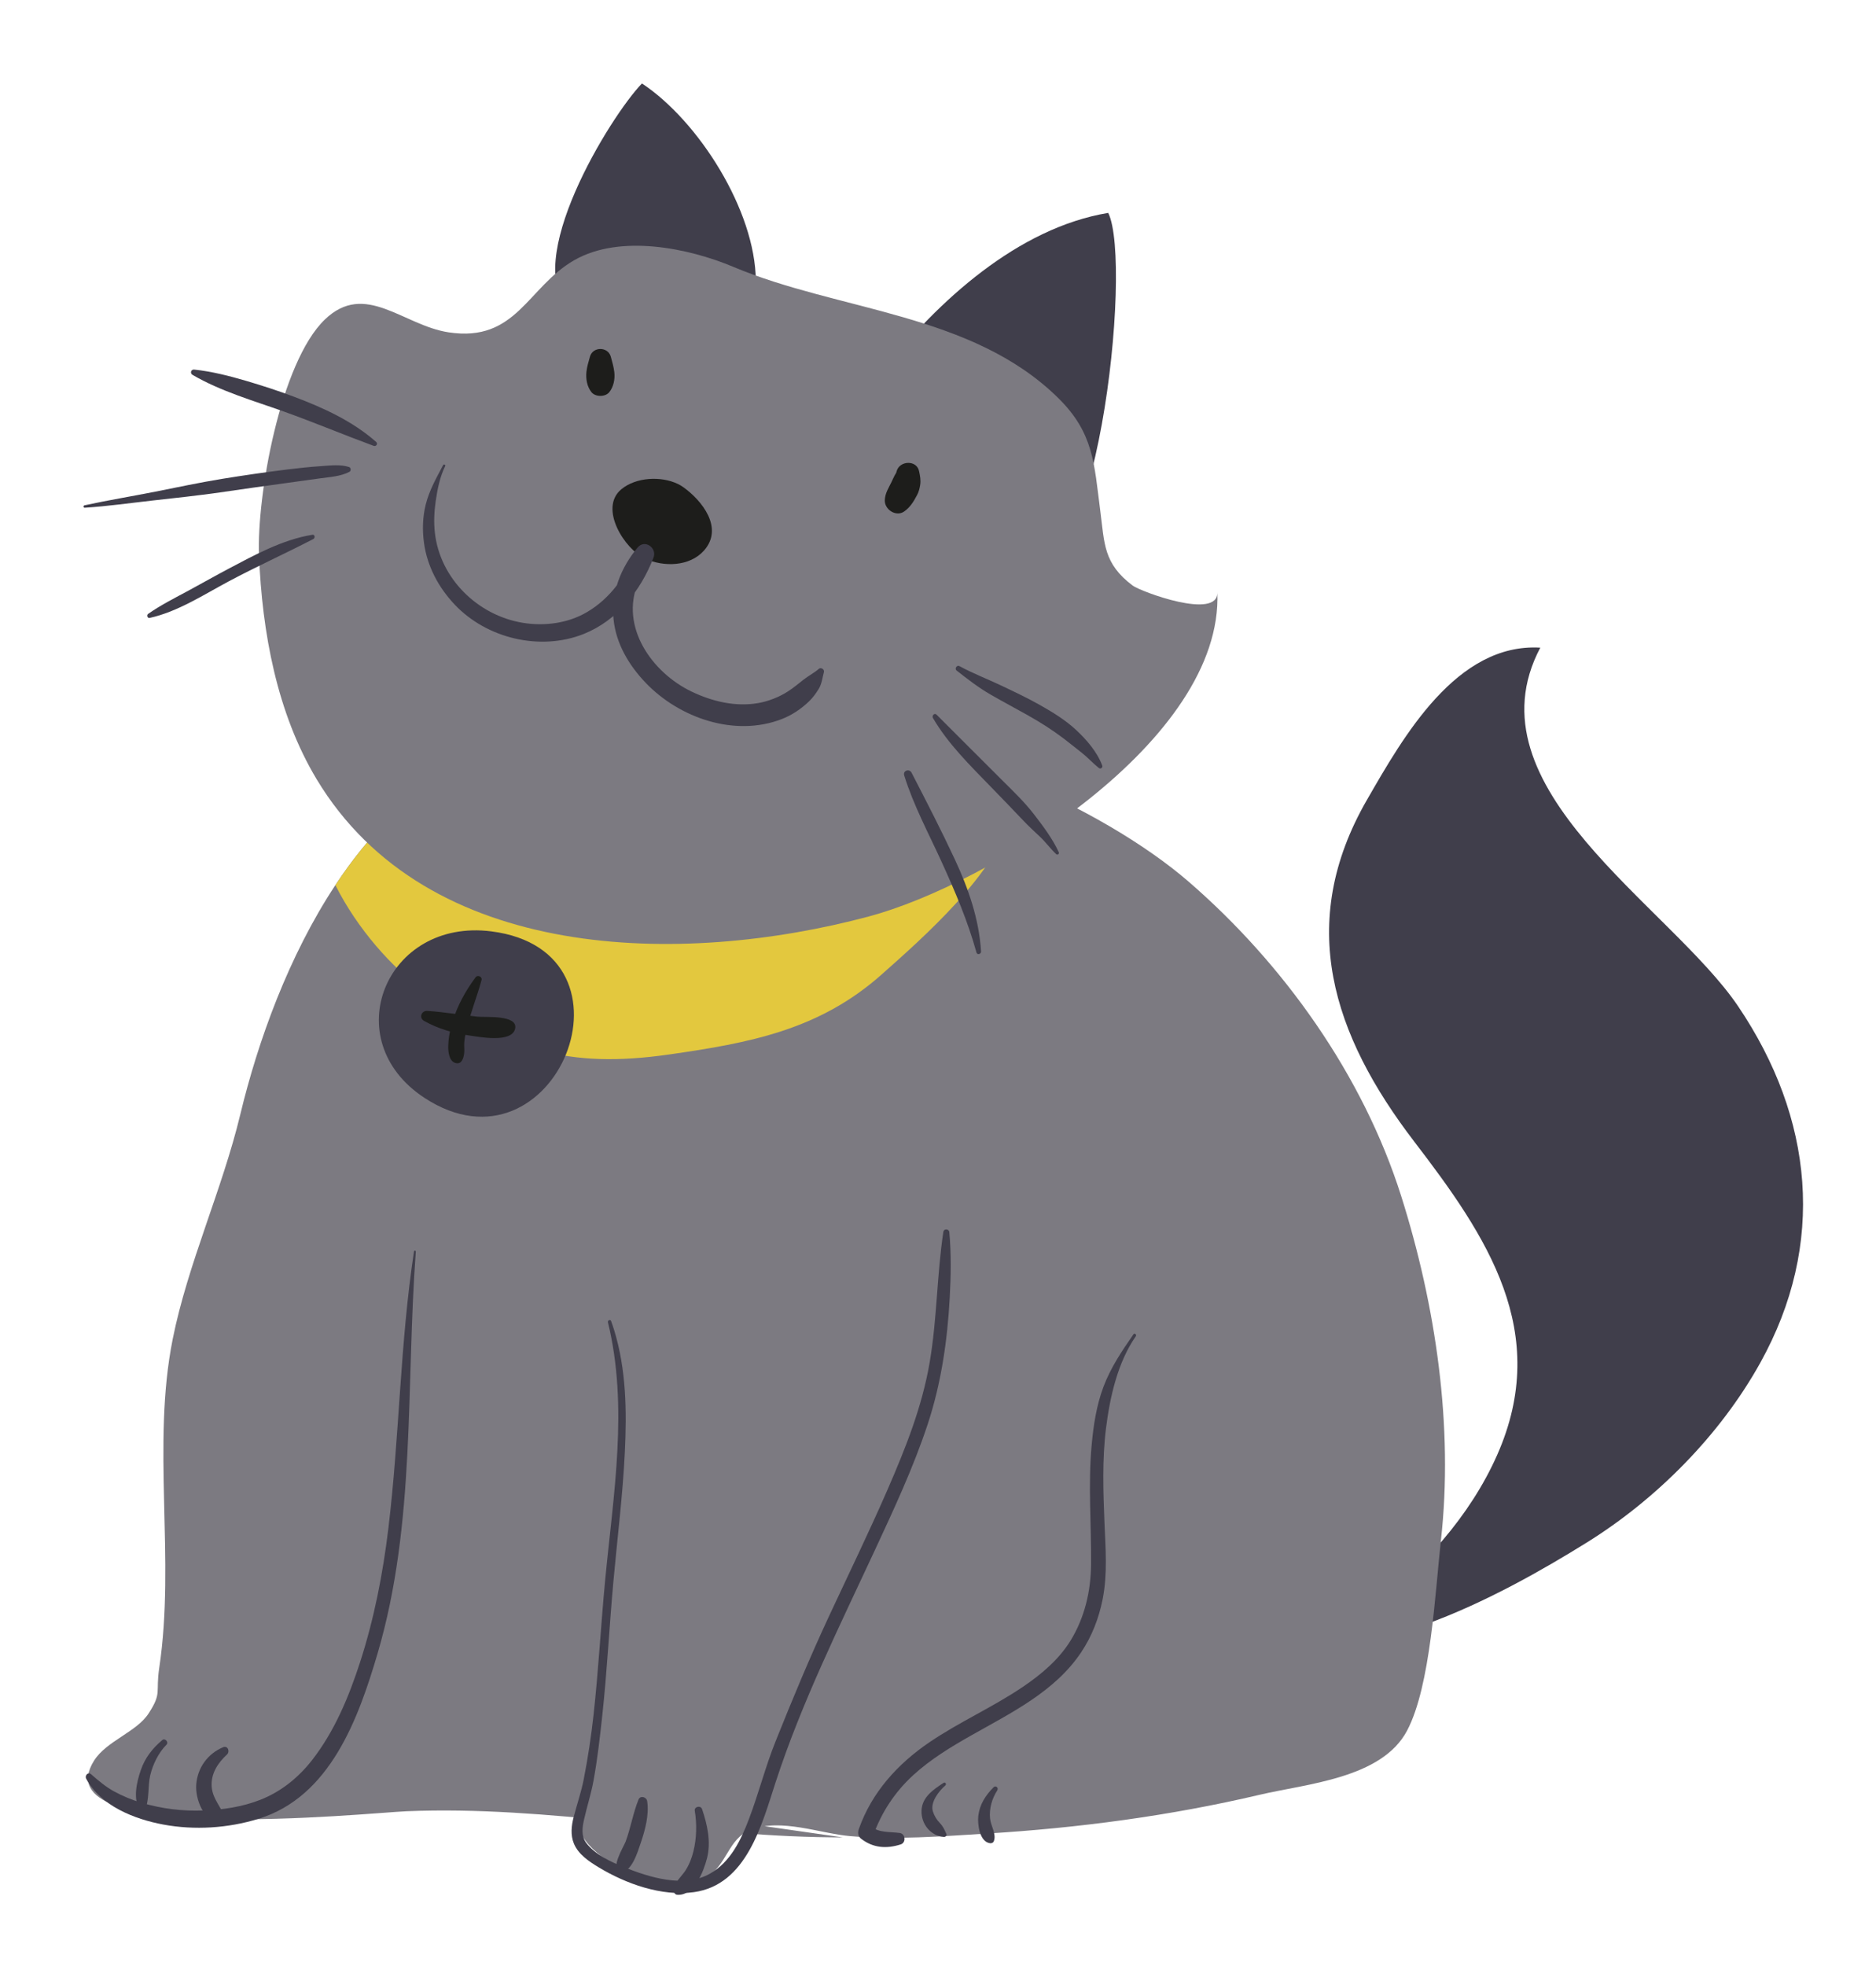 <?xml version="1.0" encoding="utf-8"?>
<!-- Generator: Adobe Illustrator 26.1.0, SVG Export Plug-In . SVG Version: 6.00 Build 0)  -->
<svg version="1.1" id="Layer_1" xmlns="http://www.w3.org/2000/svg" xmlns:xlink="http://www.w3.org/1999/xlink" x="0px" y="0px"
	 viewBox="0 0 595.28 623.62" style="enable-background:new 0 0 595.28 623.62;" xml:space="preserve">
<style type="text/css">
	.st0{fill:#403E4B;}
	.st1{fill:#7C7A81;}
	.st2{fill:#E3C83E;}
	.st3{fill:#1D1D1B;}
	.st4{fill:#1D1E1C;}
</style>
<g>
	<g>
		<path class="st0" d="M394,534.35c13.41-2,29.37-15.93,40.18-23.89c17.05-12.55,32.35-29.65,40.88-48.92
			c17.3-39.07-3.31-69.44-26.25-99.36c-25.98-33.88-37.64-69.28-15.07-108.44c11.58-20.09,28.43-49.85,55.02-48.31
			c-23.51,44.43,41.18,81.79,62.79,113.79c23.89,35.39,27.99,75.37,6.97,113.13c-12.76,22.92-32.88,43.2-55.09,56.99
			c-27.48,17.06-73.31,42.01-106.38,30.16L394,534.35z"/>
		<path class="st1" d="M267.4,582.82c-1.29-0.01-2.58-0.02-3.87-0.03c-44.99-0.45-89.38-10.13-134.6-8.26
			c-11.83,0.49-116.37,11.41-99.08-16.06c3.93-6.24,13.47-9.05,17.31-14.97c4.29-6.63,2.17-6.43,3.38-14.52
			c5.14-34.35-2.46-70.64,4.26-104.21c4.79-23.92,15.68-47.3,21.46-71.31c5.61-23.29,15.36-50.32,30.16-72.71
			c10.4-15.74,23.29-29.18,38.99-37.4c10.09-5.29,21.33-8.42,33.81-8.62l77.33,0.47c36.98-5.14,93.47,20.99,120.58,44.43
			c30.17,26.09,55.36,61.43,67.48,99.74c10.97,34.67,16.67,73.17,12.6,109.39c-1.82,16.22-3.22,46.03-10.73,60.21
			c-8.02,15.15-31.82,16.82-46.7,20.32c-28.45,6.69-57.52,10.54-86.68,12.32c-14.28,0.88-29.03,2.03-43.3,0.81
			c-9.61-0.82-21.92-5.77-31.55-2.02c-7.4,2.88-7.3,11.19-14.64,15.61c-13.26,7.98-53.05-12.89-35.74-24.59L267.4,582.82z"/>
		<path class="st0" d="M280.06,117.76c17.44-22.2,42.94-45.48,71.6-50.23c7.95,16.14-3.98,125.37-28.24,112.03L280.06,117.76z"/>
		<path class="st0" d="M180.94,98.46c-16.07-14.83,12.76-61.68,22.76-71.99c17.94,11.87,35.99,40.29,36.13,62.58L180.94,98.46z"/>
		<path class="st2" d="M322.86,252.09c-0.51,1.91-2.02,4.67-2.48,6.96c-3.43,17.27-27.96,38.83-40.72,50.14
			c-19.78,17.54-41.88,21.65-67.4,25.3c-32.32,4.62-51.14-1.45-78.04-20.51c-9.77-6.92-20.88-19.43-27.8-33.22
			c10.4-15.74,23.29-29.18,38.99-37.4c13.26,5.25,26.05,11.78,34.77,13.75c28.82,6.48,59.41,7.25,88.72,5.3
			C287.56,261.17,305.25,254.28,322.86,252.09z"/>
		<path class="st1" d="M82.19,176.13c0.97,24.36,5.67,50.07,18.29,71.05c35.05,58.27,115.78,59.39,175.15,43.54
			c38.07-10.16,112.61-55.73,110.65-102.9c0.37,9.02-24.35-0.18-26.87-2.08c-9.31-7-8.92-13.32-10.28-23.73
			c-1.96-15.01-2.05-24.67-13.4-35.82c-27.42-26.94-69.36-27.41-103.03-41.54c0,0-0.01-0.01-0.02-0.01
			c-14.21-5.97-35.88-10.44-50.44-2.12c-14.87,8.5-18.34,26.17-39.87,22.9c-14.52-2.21-26.49-16.38-39.29-4.07
			C88.91,114.99,81.44,157.48,82.19,176.13z"/>
		<path class="st3" d="M215.03,153.48c-5.26-2.51-13.16-2.15-17.83,1.68c-7.33,6,1.02,19.1,7.51,22.05
			c5.89,2.68,14.1,2.55,18.66-2.56c6.39-7.17-0.65-15.91-6.54-20.11C216.28,154.14,215.68,153.79,215.03,153.48z"/>
		<path class="st0" d="M140.6,147.54c-2.18,4.18-4.37,7.92-5.52,12.54c-0.97,3.89-1.09,8.03-0.56,11.99
			c1,7.52,4.61,14.26,9.78,19.73c10.18,10.74,27.12,14.79,40.9,9.3c10.68-4.25,18.07-13.72,22.16-24.19
			c1.22-3.11-2.76-5.97-5.04-3.23c-5.35,6.43-8.49,14.36-7.63,22.79c0.79,7.75,4.92,14.62,10.21,20.14
			c10.71,11.17,28.29,17.26,43.17,11.48c3.25-1.26,6.19-3.24,8.69-5.66c1.24-1.2,2.2-2.55,3.1-4.03c0.9-1.49,1.13-3.56,1.58-5.23
			c0.22-0.83-0.93-1.6-1.6-1.02c-1.52,1.32-3.26,2.19-4.84,3.42c-1.62,1.27-3.19,2.59-4.92,3.71c-2.86,1.85-6.28,3.18-9.5,3.74
			c-7.22,1.25-14.59-0.51-21.15-3.66c-12.55-6.02-22.77-20.48-16.97-34.53c1.1-2.67,2.68-5.06,4.5-7.28
			c-1.68-1.08-3.36-2.15-5.04-3.23c-3.13,8.18-8.09,15.42-15.76,19.9c-6.04,3.52-13.42,4.45-20.24,3.34
			c-14.32-2.34-26.31-14.04-27.93-28.59c-0.37-3.31-0.22-6.61,0.25-9.9c0.53-3.74,1.35-7.84,3.03-11.23
			C141.46,147.43,140.81,147.13,140.6,147.54L140.6,147.54z"/>
		<path class="st0" d="M303.55,212.7c3.47,2.72,6.99,5.45,10.82,7.65c3.88,2.23,7.84,4.33,11.74,6.52c3.92,2.2,7.73,4.61,11.31,7.32
			c1.92,1.45,3.78,2.98,5.68,4.46c1.98,1.54,3.63,3.39,5.58,4.96c0.53,0.42,1.31-0.11,1.08-0.76c-1.57-4.27-4.98-8.22-8.27-11.28
			c-3.41-3.18-7.47-5.66-11.51-7.94c-4.1-2.31-8.34-4.31-12.59-6.32c-4.29-2.03-8.76-3.73-12.93-6.01
			C303.61,210.84,302.81,212.12,303.55,212.7L303.55,212.7z"/>
		<path class="st0" d="M296.04,227.76c4.81,8.24,11.83,15.08,18.42,21.88c3.43,3.54,6.89,7.08,10.27,10.67
			c1.69,1.79,3.55,3.47,5.33,5.17c1.81,1.72,3.28,3.76,5.1,5.47c0.37,0.35,1.04-0.11,0.82-0.58c-1.92-4.24-5.04-8.38-7.87-12.05
			c-2.94-3.82-6.48-7.23-9.9-10.62c-7.03-6.97-14-14.02-21.02-21C296.51,226.01,295.61,227.03,296.04,227.76L296.04,227.76z"/>
		<path class="st0" d="M286.92,245.99c2.96,9.5,7.74,18.35,11.86,27.38c4.27,9.36,8.33,18.86,11.07,28.79
			c0.23,0.84,1.5,0.49,1.45-0.33c-0.62-10.22-3.99-19.92-8.27-29.13c-4.34-9.31-9.06-18.46-13.77-27.59
			C288.53,243.71,286.43,244.42,286.92,245.99L286.92,245.99z"/>
		<path class="st0" d="M119.36,140.18c-7.56-6.65-16.73-10.82-26.08-14.34c-5.03-1.9-10.11-3.54-15.27-5.06
			c-5.27-1.55-10.91-2.98-16.39-3.55c-1.02-0.11-1.41,1.16-0.54,1.67c8.94,5.23,19.34,8.19,29.04,11.66
			c9.56,3.42,18.91,7.35,28.43,10.86C119.34,141.72,120.03,140.77,119.36,140.18L119.36,140.18z"/>
		<path class="st0" d="M110.78,148.15c-2.66-0.9-5.92-0.5-8.69-0.31c-3.64,0.25-7.27,0.62-10.88,1.07
			c-6.98,0.87-13.95,1.88-20.89,3.01c-7.07,1.16-14.05,2.65-21.07,4.04c-7.46,1.48-14.99,2.71-22.42,4.32
			c-0.47,0.1-0.44,0.8,0.07,0.77c7.23-0.46,14.46-1.5,21.66-2.3c7.09-0.79,14.15-1.54,21.22-2.55c6.97-0.99,13.93-2.03,20.9-2.96
			c3.62-0.48,7.23-1,10.85-1.5c3.02-0.42,6.69-0.62,9.39-2.11C111.45,149.33,111.36,148.35,110.78,148.15L110.78,148.15z"/>
		<path class="st0" d="M47.48,196.01c8.92-1.96,17.15-7.37,25.11-11.61c8.83-4.71,17.94-8.82,26.82-13.41
			c0.65-0.33,0.54-1.5-0.31-1.36c-9.46,1.54-18.27,6.39-26.65,10.81c-4.19,2.22-8.32,4.57-12.49,6.82
			c-4.35,2.35-8.91,4.63-12.96,7.47C46.48,195.11,46.77,196.17,47.48,196.01L47.48,196.01z"/>
		<path class="st0" d="M134.7,348.25c41.42,27.12,71.25-46.44,21.21-52.82C122.47,291.17,106.59,329.85,134.7,348.25z"/>
		<path class="st4" d="M150.94,309.97c-3.23,4.31-5.81,9.04-7.39,14.2c-0.76,2.49-1.26,5.09-1.32,7.7
			c-0.04,1.76,0.27,4.95,2.52,5.37c1.85,0.34,2.37-1.76,2.54-3.19c0.13-1.08-0.06-2.21,0.02-3.3c0.11-1.43,0.41-2.84,0.74-4.23
			c1.24-5.31,3.35-10.4,4.75-15.67C153.08,309.81,151.57,309.14,150.94,309.97L150.94,309.97z"/>
		<path class="st4" d="M134.57,323.83c4.37,2.47,9.3,3.9,14.25,4.61c3.15,0.45,13.59,2.51,14.63-2.13
			c1.01-4.49-9.42-3.57-11.82-3.81c-5.36-0.54-10.66-1.5-16.05-1.84C133.71,320.54,132.84,322.86,134.57,323.83L134.57,323.83z"/>
		<path class="st0" d="M131.37,396.95c-4.44,29.12-4.6,58.61-8.13,87.82c-1.74,14.43-4.53,28.75-9.02,42.59
			c-3.55,10.93-8.1,21.88-15.23,30.99c-4.32,5.53-9.83,9.97-16.39,12.55c-5.74,2.26-11.96,3.17-18.1,3.39
			c-6.63,0.25-13.24-0.57-19.59-2.45c-3.01-0.89-5.95-2.1-8.7-3.6c-2.7-1.47-4.99-3.44-7.3-5.45c-0.99-0.86-2.09,0.44-1.56,1.43
			c4.62,8.64,15.34,12.82,24.43,14.52c9.95,1.85,20.55,1.17,30.21-1.8c22.78-7,31.73-31.78,37.82-52.46
			c12.18-41.35,8.97-84.94,12.13-127.43C131.98,396.69,131.43,396.57,131.37,396.95L131.37,396.95z"/>
		<path class="st0" d="M192.91,419.46c6.56,26.73,1.69,54.79-0.88,81.71c-1.36,14.26-2.12,28.56-3.69,42.8
			c-0.75,6.82-1.78,13.62-3.1,20.36c-0.8,4.09-2.16,8.01-3.21,12.03c-0.72,2.78-1.05,5.72,0.08,8.44c1.42,3.41,4.77,5.64,7.8,7.48
			c8.64,5.24,20.05,9.35,30.3,7.91c16.69-2.33,21.51-21.4,25.91-34.88c8.27-25.34,20.2-49.31,31.41-73.43
			c6.09-13.11,12.32-26.41,16.85-40.15c4.27-12.93,6.24-26.47,6.98-40.03c0.38-6.96,0.51-13.94-0.13-20.88
			c-0.1-1.06-1.72-1.17-1.89-0.09c-2.07,13.73-1.99,27.69-4.34,41.4c-2.42,14.14-7.65,27.22-13.34,40.31
			c-5.88,13.51-12.34,26.77-18.56,40.12c-6.13,13.14-11.66,26.46-17.05,39.92c-3.22,8.05-5.34,16.48-8.42,24.57
			c-2.53,6.66-5.87,13.59-12.3,17.25c-8.29,4.71-19.29,1.17-27.39-2.06c-4.09-1.63-9.17-4.02-11.9-7.64
			c-1.71-2.27-1.26-5.05-0.67-7.63c0.92-4.05,2.2-7.99,2.95-12.08c1.24-6.75,2.01-13.6,2.76-20.42c1.56-14.24,2.26-28.56,3.56-42.83
			c1.24-13.67,2.97-27.29,3.63-41.01c0.62-12.98,0.47-26.19-3.39-38.71c-0.29-0.96-0.62-1.9-0.96-2.85
			C193.69,418.4,192.74,418.8,192.91,419.46L192.91,419.46z"/>
		<path class="st0" d="M359.67,423.23c-3.7,5.32-7.26,10.6-9.55,16.72c-2.21,5.9-3.16,12.21-3.73,18.47
			c-1.15,12.59-0.07,25.18-0.18,37.79c-0.07,8.5-2.04,16.92-6.51,24.19c-3.73,6.06-9.33,10.75-15.16,14.69
			c-9.52,6.44-20.11,11.1-29.63,17.56c-10.08,6.85-18.32,15.92-22.4,27.55c-0.37,1.05-0.29,2.24,0.66,2.99
			c3.83,3.01,8.12,3.31,12.65,1.85c1.76-0.57,1.51-3.37-0.32-3.62c-3.18-0.44-6.46,0.03-9.12-2.07c0.22,1,0.44,1.99,0.66,2.99
			c2.61-7.39,6.91-13.92,12.69-19.22c5.52-5.07,11.99-8.99,18.48-12.66c12.64-7.16,26.51-13.88,34.84-26.32
			c3.43-5.12,5.64-10.86,6.84-16.89c1.59-8.05,0.9-16.24,0.57-24.37c-0.4-9.95-0.74-19.93,0.49-29.84c1.23-9.86,3.7-20.9,9.45-29.17
			C360.75,423.35,360.02,422.73,359.67,423.23L359.67,423.23z"/>
		<path class="st0" d="M299.39,565.53c-3.24,2.13-6.82,4.51-6.98,8.8c-0.16,4.21,2.9,8.07,7.1,8.34c0.49,0.03,1.03-0.4,0.79-0.94
			c-0.6-1.35-1.02-2.37-2.08-3.47c-1.02-1.05-1.72-2.22-2.18-3.6c-0.97-2.94,1.9-6.57,3.93-8.32
			C300.44,565.93,299.93,565.17,299.39,565.53L299.39,565.53z"/>
		<path class="st0" d="M315.26,566.93c-2.52,2.55-4.39,5.4-4.83,9.03c-0.32,2.65,0.4,8.3,3.73,8.71c0.47,0.06,0.99-0.14,1.18-0.61
			c0.93-2.22-0.95-4.9-1.18-7.21c-0.31-3.12,0.59-6.32,2.28-8.93C316.97,567.1,315.97,566.21,315.26,566.93L315.26,566.93z"/>
		<path class="st0" d="M51.49,551.95c-3.14,2.67-5.44,5.57-6.8,9.5c-1.31,3.79-2.62,9.29-0.22,12.84c0.36,0.54,1.21,0.45,1.48-0.13
			c1.56-3.33,0.87-7.44,1.72-11.03c0.83-3.5,2.63-7.16,5.16-9.72C53.62,552.6,52.35,551.22,51.49,551.95L51.49,551.95z"/>
		<path class="st0" d="M70.8,554.22c-4.87,2.04-8.12,6.49-8.53,11.79c-0.37,4.83,2.47,11.8,7.78,12.7c1.02,0.17,1.77-0.8,1.47-1.76
			c-1.15-3.65-4.02-6.14-4.34-10.14c-0.33-4.15,1.91-7.57,4.85-10.28C73.03,555.59,72.3,553.59,70.8,554.22L70.8,554.22z"/>
		<path class="st0" d="M202.6,570.84c-1.73,4.28-2.46,8.97-4.08,13.32c-0.56,1.51-5.1,8.78-1.71,9.46c3.57,0.72,5.66-6.59,6.5-9.03
			c1.39-4.06,2.71-8.95,2.05-13.26C205.16,570,203.18,569.41,202.6,570.84L202.6,570.84z"/>
		<path class="st0" d="M220.46,574.38c0.7,4.23,0.59,8.75-0.44,12.91c-0.53,2.13-1.34,4.23-2.54,6.07
			c-1.25,1.91-3.45,3.65-3.72,6.03c-0.08,0.69,0.33,1.58,1.13,1.64c5.39,0.37,8.39-7.42,9.46-11.62c1.32-5.17,0.09-10.64-1.57-15.55
			C222.36,572.58,220.24,573.03,220.46,574.38L220.46,574.38z"/>
	</g>
	<path class="st3" d="M284.51,149.48c-0.09,0.38-0.2,0.75-0.34,1.11c0.34-0.58,0.68-1.17,1.02-1.75c-1.07,1.27-1.58,2.51-2.28,4
		c-0.94,1.99-2.09,3.6-2.15,5.89c-0.07,2.93,3.58,5.3,6.14,3.52c1.93-1.34,3.05-3.23,4.13-5.28c0.51-0.97,0.78-2.03,0.95-3.1
		c0.25-1.6-0.02-2.85-0.34-4.39C290.89,145.81,285.43,146.07,284.51,149.48L284.51,149.48z"/>
	<path class="st3" d="M187.19,113.16c-0.44,1.6-0.92,3.09-1.1,4.74c-0.24,2.27,0.16,4.71,1.59,6.5c1.26,1.57,4.39,1.57,5.65,0
		c1.36-1.7,1.84-4.08,1.61-6.27c-0.19-1.74-0.67-3.3-1.12-4.98C192.91,109.88,188.08,109.88,187.19,113.16L187.19,113.16z"/>
</g>
</svg>
